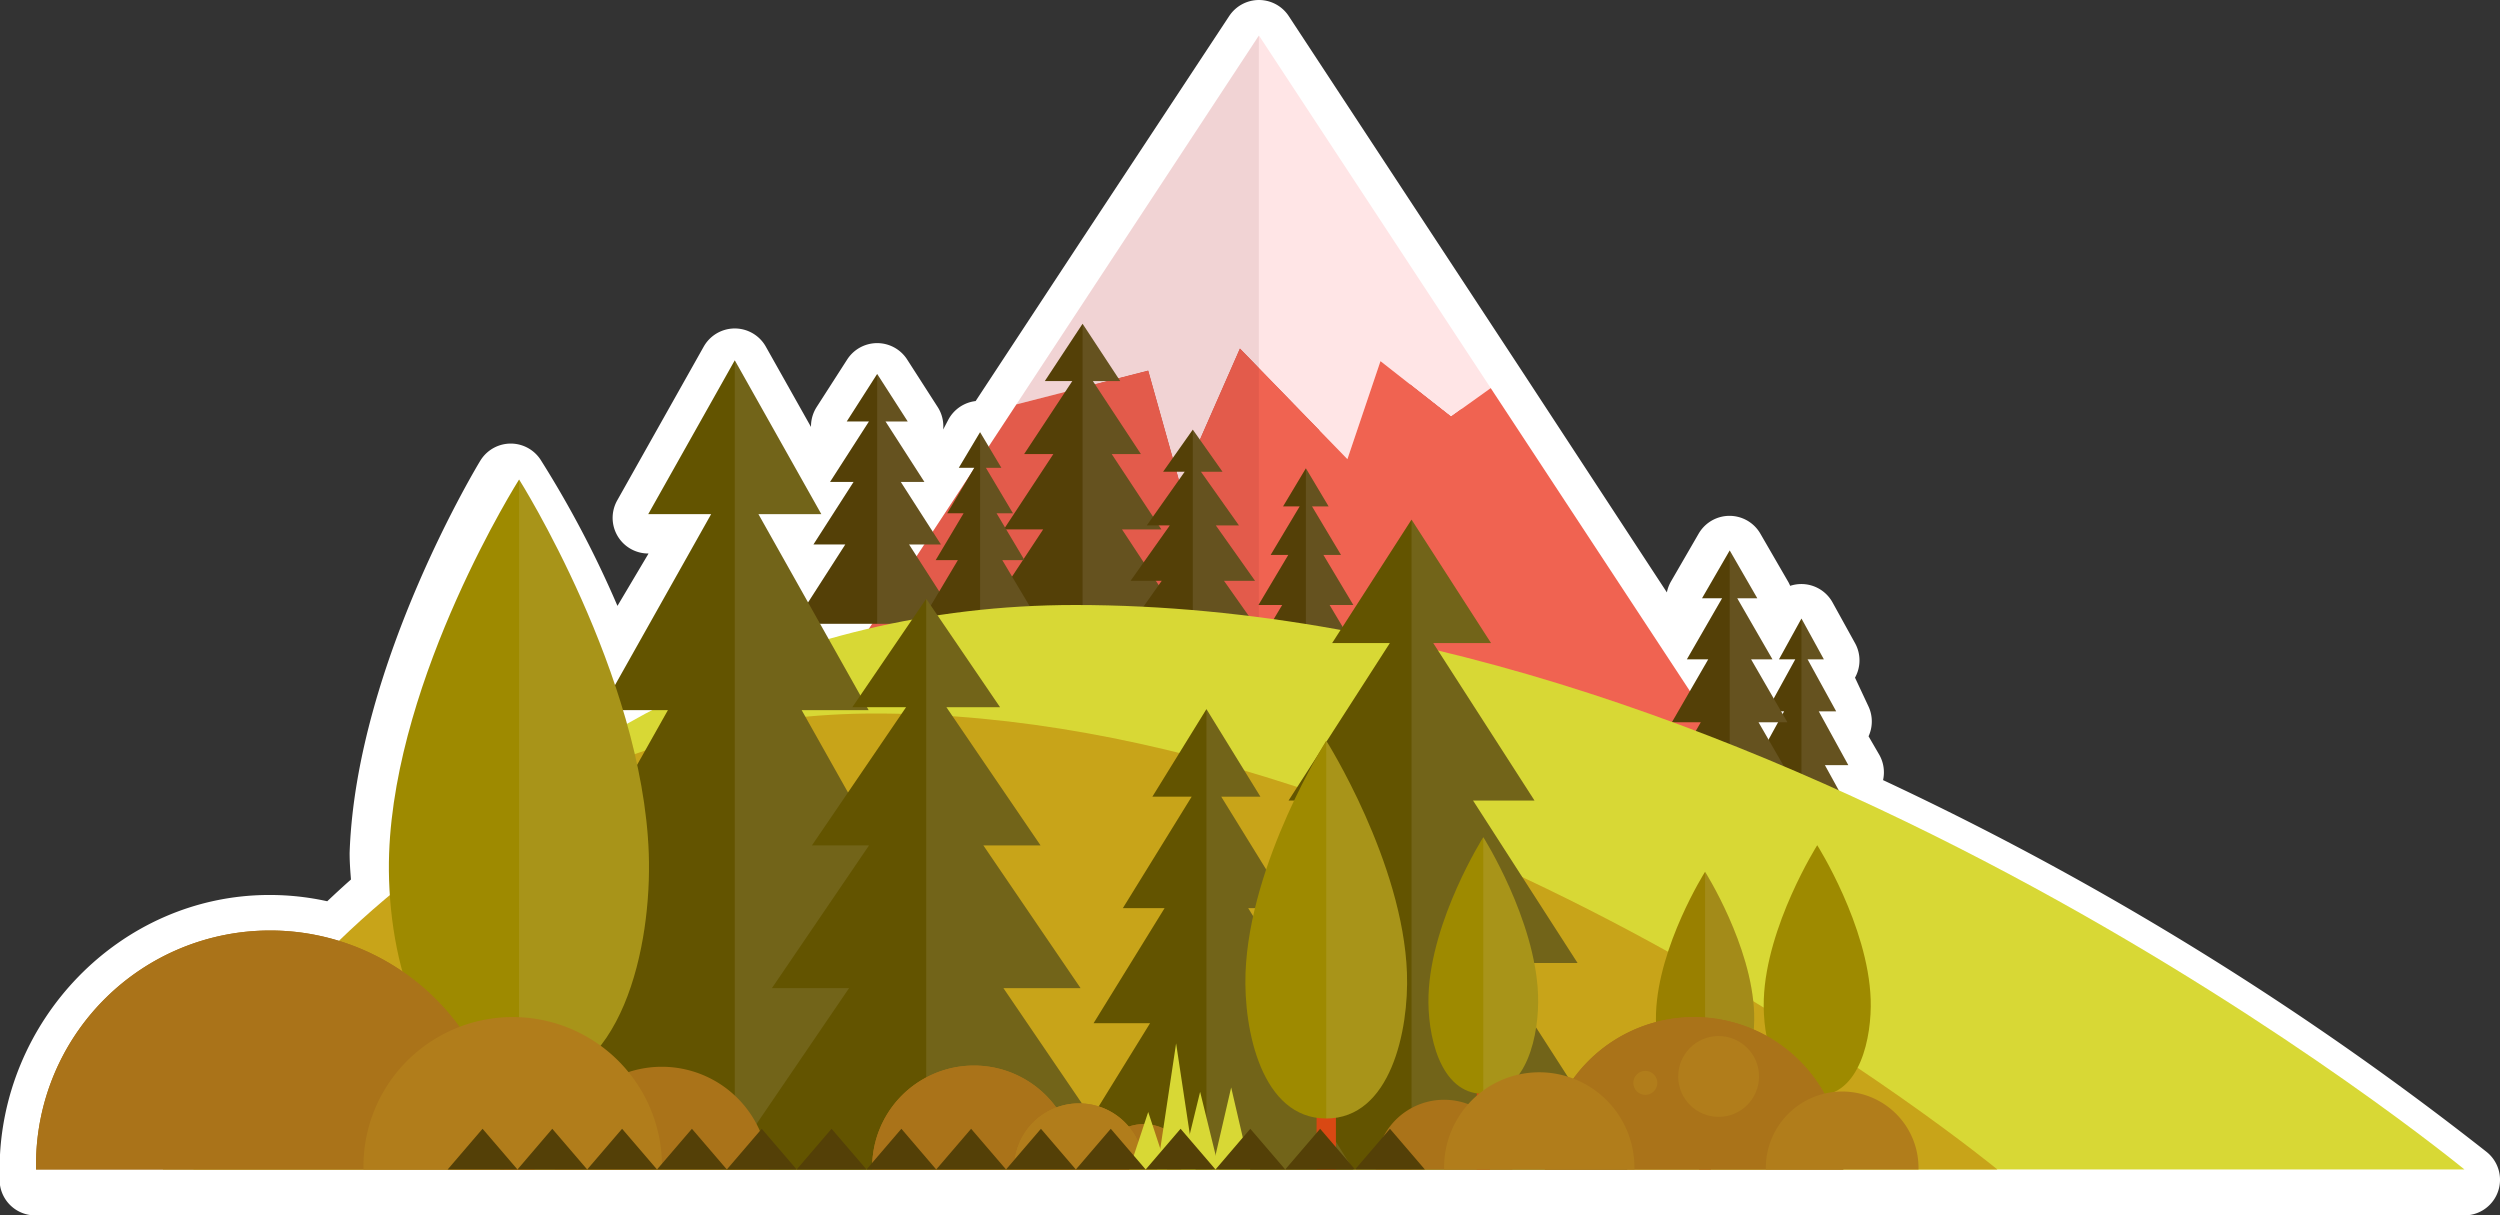 <svg xmlns="http://www.w3.org/2000/svg" viewBox="0 0 245.62 119.38"><rect x="0" y="0" width="245.62" height="119.38" fill="#333333" stroke="none"/><title>montagne_hover</title><polygon points="132.38 45.11 135.63 35.48 142.56 40.92 146.46 38.13 123.69 3.49 99.86 39.73 112.81 36.41 115.95 47.6 121.82 34.24 132.38 45.11" style="fill:#ffe5e6"/><polygon points="99.86 39.73 112.81 36.41 115.95 47.6 121.82 34.24 132.38 45.11 135.63 35.48 142.56 40.92 146.46 38.13 194.66 111.45 52.71 111.45 99.86 39.73" style="fill:#f06351"/><polygon points="123.68 3.49 52.71 111.45 123.68 111.45 123.68 3.49" style="fill:#540000;opacity:0.08"/><polygon points="96.29 61.41 102.49 52.01 98.62 52.01 103.49 44.61 100.62 44.61 105.35 37.44 102.65 37.44 106.36 31.81 110.06 37.44 107.37 37.44 112.09 44.61 109.22 44.61 114.1 52.01 110.23 52.01 116.42 61.41 96.29 61.41" style="fill:#544007"/><polygon points="106.36 61.41 106.36 31.81 110.06 37.44 107.37 37.44 112.09 44.61 109.22 44.61 114.1 52.01 110.23 52.01 116.42 61.41 106.36 61.41" style="fill:#fff0ff;opacity:0.1"/><polygon points="78.04 61.29 83.05 53.49 79.92 53.49 83.86 47.35 81.55 47.35 85.37 41.41 83.19 41.41 86.18 36.74 89.18 41.41 87 41.41 90.82 47.35 88.5 47.35 92.44 53.49 89.31 53.49 94.32 61.29 78.04 61.29" style="fill:#544007"/><polygon points="86.18 61.29 86.18 36.74 89.18 41.41 87 41.41 90.82 47.35 88.5 47.35 92.44 53.49 89.31 53.49 94.32 61.29 86.18 61.29" style="fill:#fff0ff;opacity:0.1"/><polygon points="170.99 81.88 174.68 75.17 172.38 75.17 175.28 69.89 173.57 69.89 176.38 64.78 174.78 64.78 176.99 60.77 179.19 64.78 177.59 64.78 180.4 69.89 178.69 69.89 181.59 75.17 179.29 75.17 182.98 81.88 170.99 81.88" style="fill:#544007"/><polygon points="176.99 81.88 176.99 60.77 179.19 64.78 177.59 64.78 180.4 69.89 178.69 69.89 181.59 75.17 179.29 75.17 182.98 81.88 176.99 81.88" style="fill:#fff0ff;opacity:0.1"/><polygon points="162.56 78.83 167.1 70.96 164.26 70.96 167.83 64.78 165.73 64.78 169.19 58.78 167.22 58.78 169.94 54.08 172.65 58.78 170.68 58.78 174.14 64.78 172.04 64.78 175.61 70.96 172.77 70.96 177.31 78.83 162.56 78.83" style="fill:#544007"/><polygon points="169.94 78.83 169.94 54.08 172.65 58.78 170.68 58.78 174.14 64.78 172.04 64.78 175.61 70.96 172.77 70.96 177.31 78.83 169.94 78.83" style="fill:#fff0ff;opacity:0.1"/><polygon points="122.24 65.69 125.97 59.44 123.64 59.44 126.57 54.52 124.84 54.52 127.69 49.75 126.06 49.75 128.3 46.01 130.53 49.75 128.9 49.75 131.75 54.52 130.02 54.52 132.96 59.44 130.63 59.44 134.35 65.69 122.24 65.69" style="fill:#544007"/><polygon points="128.3 65.69 128.3 46.01 130.53 49.75 128.9 49.75 131.75 54.52 130.02 54.52 132.96 59.44 130.63 59.44 134.35 65.69 128.3 65.69" style="fill:#fff0ff;opacity:0.1"/><polygon points="109.25 63.98 114.14 57.06 111.08 57.06 114.93 51.62 112.67 51.62 116.39 46.35 114.27 46.35 117.19 42.21 120.11 46.35 117.99 46.35 121.72 51.62 119.45 51.62 123.3 57.06 120.25 57.06 125.13 63.98 109.25 63.98" style="fill:#544007"/><polygon points="117.19 63.98 117.19 42.21 120.11 46.35 117.99 46.35 121.72 51.62 119.45 51.62 123.3 57.06 120.25 57.06 125.13 63.98 117.19 63.98" style="fill:#fff0ff;opacity:0.1"/><polygon points="90.62 60.89 94.11 55.03 91.93 55.03 94.67 50.43 93.06 50.43 95.72 45.96 94.2 45.96 96.29 42.46 98.38 45.96 96.86 45.96 99.52 50.43 97.91 50.43 100.65 55.03 98.47 55.03 101.96 60.89 90.62 60.89" style="fill:#544007"/><polygon points="96.29 60.89 96.29 42.46 98.38 45.96 96.86 45.96 99.52 50.43 97.91 50.43 100.65 55.03 98.47 55.03 101.96 60.89 96.29 60.89" style="fill:#fff0ff;opacity:0.1"/><path d="M19,114.9s28-55.46,86.64-55.46c69.09,0,136.49,55.46,136.49,55.46Z" style="fill:#d8d835"/><path d="M16,114.9s22.61-44.8,70-44.8c55.8,0,110.24,44.8,110.24,44.8Z" style="fill:#c8a419"/><polygon points="49.11 114.9 63.31 89.64 54.44 89.64 65.62 69.77 59.04 69.77 69.87 50.51 63.69 50.51 72.19 35.4 80.69 50.51 74.51 50.51 85.34 69.77 78.76 69.77 89.94 89.64 81.07 89.64 95.27 114.9 49.11 114.9" style="fill:#635400"/><polygon points="72.19 114.9 72.19 35.4 80.69 50.51 74.51 50.51 85.34 69.77 78.76 69.77 89.94 89.64 81.07 89.64 95.27 114.9 72.19 114.9" style="fill:#fff0ff;opacity:0.1"/><polygon points="117.48 114.9 130.53 94.61 122.37 94.61 132.64 78.65 126.6 78.65 136.55 63.18 130.88 63.18 138.68 51.05 146.49 63.18 140.81 63.18 150.76 78.65 144.72 78.65 154.99 94.61 146.84 94.61 159.89 114.9 117.48 114.9" style="fill:#635400"/><polygon points="138.68 114.9 138.68 51.05 146.49 63.18 140.81 63.18 150.76 78.65 144.72 78.65 154.99 94.61 146.84 94.61 159.89 114.9 138.68 114.9" style="fill:#fff0ff;opacity:0.1"/><polygon points="104.12 114.9 112.99 100.53 107.44 100.53 114.42 89.22 110.32 89.22 117.08 78.27 113.22 78.27 118.53 69.67 123.83 78.27 119.98 78.27 126.74 89.22 122.63 89.22 129.61 100.53 124.07 100.53 132.94 114.9 104.12 114.9" style="fill:#635400"/><polygon points="118.53 114.9 118.53 69.67 123.83 78.27 119.98 78.27 126.74 89.22 122.63 89.22 129.61 100.53 124.07 100.53 132.94 114.9 118.53 114.9" style="fill:#fff0ff;opacity:0.1"/><polygon points="71.28 114.9 83.42 97.08 75.84 97.08 85.38 83.06 79.77 83.06 89.02 69.48 83.74 69.48 91 58.83 98.25 69.48 92.98 69.48 102.23 83.06 96.61 83.06 106.16 97.08 98.58 97.08 110.71 114.9 71.28 114.9" style="fill:#635400"/><polygon points="91 114.9 91 58.83 98.25 69.48 92.98 69.48 102.23 83.06 96.61 83.06 106.16 97.08 98.58 97.08 110.71 114.9 91 114.9" style="fill:#fff0ff;opacity:0.1"/><rect x="145.09" y="102.51" width="1.29" height="12.39" style="fill:#d94813"/><path d="M140.35,97.76c.26-7.41,5.38-15.51,5.38-15.51s5.12,8.09,5.38,15.51c.14,3.81-1.08,9.71-5.38,9.71S140.21,101.57,140.35,97.76Z" style="fill:#9e8a00"/><path d="M145.73,82.25s5.12,8.09,5.38,15.51c.14,3.81-1.08,9.71-5.38,9.71Z" style="fill:#fff0ff;opacity:0.1"/><rect x="166.94" y="103.8" width="1.15" height="11.1" style="fill:#d94813"/><path d="M162.7,99.54c.24-6.64,4.82-13.89,4.82-13.89s4.59,7.25,4.82,13.89c.12,3.42-1,8.7-4.82,8.7S162.58,103,162.7,99.54Z" style="fill:#998000"/><path d="M167.52,85.65s4.59,7.25,4.82,13.89c.12,3.42-1,8.7-4.82,8.7Z" style="fill:#fff0ff;opacity:0.1"/><path d="M173.29,98.17c.26-7.23,5.25-15.13,5.25-15.13s5,7.9,5.25,15.13c.13,3.72-1.05,9.47-5.25,9.47S173.15,101.89,173.29,98.17Z" style="fill:#9e8a00"/><rect x="49.46" y="95.09" width="3.05" height="19.8" style="fill:#d94813"/><path d="M38.23,83.84C38.86,66.28,51,47.11,51,47.11S63.11,66.28,63.74,83.84c.32,9-2.55,23-12.75,23S37.91,92.87,38.23,83.84Z" style="fill:#9e8a00"/><path d="M51,47.11S63.11,66.28,63.74,83.84c.32,9-2.55,23-12.75,23Z" style="fill:#fff0ff;opacity:0.1"/><path d="M54.52,114.9c0-.07,0-.15,0-.22a10.52,10.52,0,0,1,21,0c0,.07,0,.15,0,.22Z" style="fill:#aa7319"/><path d="M3.54,114.9c0-.16,0-.32,0-.48a23,23,0,1,1,46,0c0,.16,0,.32,0,.48Z" style="fill:#aa7319"/><path d="M3.54,114.9c0-.16,0-.32,0-.48a23,23,0,1,1,46,0c0,.16,0,.32,0,.48Z" style="fill:#aa7319"/><path d="M35.71,114.9c0-.1,0-.2,0-.31a14.66,14.66,0,0,1,29.33,0c0,.1,0,.21,0,.31Z" style="fill:#b17d1b"/><path d="M148.59,114.9s0-.09,0-.14a6.71,6.71,0,1,0-13.42,0s0,.09,0,.14Z" style="fill:#aa7319"/><path d="M181.1,114.9c0-.1,0-.2,0-.31a14.66,14.66,0,0,0-29.32,0c0,.1,0,.21,0,.31Z" style="fill:#aa7319"/><path d="M181.1,114.9c0-.1,0-.2,0-.31a14.66,14.66,0,0,0-29.32,0c0,.1,0,.21,0,.31Z" style="fill:#aa7319"/><circle cx="168.85" cy="105.76" r="3.97" style="fill:#b17d1b"/><circle cx="161.65" cy="106.39" r="1.18" style="fill:#b17d1b"/><path d="M160.58,114.9c0-.07,0-.13,0-.2a9.35,9.35,0,0,0-18.7,0c0,.07,0,.13,0,.2Z" style="fill:#b17d1b"/><path d="M188.49,114.9c0-.05,0-.1,0-.16a7.5,7.5,0,1,0-15,0c0,.05,0,.1,0,.16Z" style="fill:#b17d1b"/><path d="M107.81,114.9s0-.06,0-.1a4.57,4.57,0,0,1,9.13,0s0,.06,0,.1Z" style="fill:#aa7319"/><path d="M85.69,114.9c0-.07,0-.14,0-.21a10,10,0,0,1,20,0c0,.07,0,.14,0,.21Z" style="fill:#aa7319"/><path d="M107.81,114.9s0-.06,0-.1a4.57,4.57,0,0,1,9.13,0s0,.06,0,.1Z" style="fill:#aa7319"/><path d="M85.69,114.9c0-.07,0-.14,0-.21a10,10,0,0,1,20,0c0,.07,0,.14,0,.21Z" style="fill:#aa7319"/><path d="M99.65,114.9s0-.09,0-.13a6.36,6.36,0,1,1,12.73,0s0,.09,0,.13Z" style="fill:#b17d1b"/><path d="M99.65,114.9s0-.09,0-.13a6.36,6.36,0,1,1,12.73,0s0,.09,0,.13Z" style="fill:#b17d1b"/><rect x="129.35" y="102.59" width="1.9" height="12.31" style="fill:#d94813"/><path d="M122.37,95.6c.39-10.92,7.93-22.83,7.93-22.83s7.54,11.91,7.93,22.83c.2,5.61-1.59,14.29-7.93,14.29S122.17,101.21,122.37,95.6Z" style="fill:#9e8a00"/><path d="M130.3,72.77s7.54,11.91,7.93,22.83c.2,5.61-1.59,14.29-7.93,14.29Z" style="fill:#fff0ff;opacity:0.1"/><polygon points="120.96 106.84 122.83 114.9 119.1 114.9 120.96 106.84" style="fill:#d8d835"/><polygon points="115.55 102.51 117.42 114.9 113.69 114.9 115.55 102.51" style="fill:#d8d835"/><polygon points="112.81 109.25 114.67 114.9 110.94 114.9 112.81 109.25" style="fill:#d8d835"/><polygon points="117.91 107.27 119.78 114.9 116.05 114.9 117.91 107.27" style="fill:#d8d835"/><polygon points="136.56 110.9 139.99 114.9 133.13 114.9 136.56 110.9" style="fill:#544007"/><polyline points="126.27 114.9 129.7 110.9 133.13 114.9" style="fill:#544007"/><polygon points="122.84 110.9 126.27 114.9 119.42 114.9 122.84 110.9" style="fill:#544007"/><polygon points="115.99 110.9 119.42 114.9 112.56 114.9 115.99 110.9" style="fill:#544007"/><polygon points="109.13 110.9 112.56 114.9 105.7 114.9 109.13 110.9" style="fill:#544007"/><polygon points="102.27 110.9 105.7 114.9 98.84 114.9 102.27 110.9" style="fill:#544007"/><polygon points="95.41 110.9 98.84 114.9 91.98 114.9 95.41 110.9" style="fill:#544007"/><polygon points="88.56 110.9 91.98 114.9 85.13 114.9 88.56 110.9" style="fill:#544007"/><polygon points="81.7 110.9 85.13 114.9 78.27 114.9 81.7 110.9" style="fill:#544007"/><polygon points="74.84 110.9 78.27 114.9 71.41 114.9 74.84 110.9" style="fill:#544007"/><polygon points="67.98 110.9 71.41 114.9 64.55 114.9 67.98 110.9" style="fill:#544007"/><polygon points="61.12 110.9 64.55 114.9 57.69 114.9 61.12 110.9" style="fill:#544007"/><polygon points="54.26 110.9 57.69 114.9 50.84 114.9 54.26 110.9" style="fill:#544007"/><polygon points="47.41 110.9 50.84 114.9 43.98 114.9 47.41 110.9" style="fill:#544007"/><path d="M180.65,78.49l-1.36-2.61h2.3l-2.9-5h1.71l-2.81-6h1.6l-2.21-4-2.21,4h1.6l-2.12,3.86L172,64.88h2.1l-3.46-6h2l-2.72-4.7-2.72,4.7h2l-3.46,6h2.1L166,68,146.46,38.16,123.69,3.5,109,25.78l-11.9,18.1-.84-1-2.09,4h1.52l-.41.22-3.68,5.63L88.5,47.88h2.32l-3.82-6h2.18l-3-4.67-3,4.67h2.18l-3.82,6h2.32l-3.94,6h3.13l-3.66,5.69-4.88-8.69h6.18l-8.5-15.11-8.5,15.11h6.18L60,67.5a99.1,99.1,0,0,0-9.82-20.42v0h0S38.48,66.28,37.85,83.84c0,1.27.17,2.65.26,4.07-1.79,1.49-3.38,3-4.95,4.52a22.66,22.66,0,0,0-6.7-1c-12.7,0-23,10.79-23,23.48a6.75,6.75,0,0,1,0,1H242.12A300.5,300.5,0,0,0,180.65,78.49ZM61.59,71.22a4.1,4.1,0,0,1-.39-1.34h2.85C63.22,70.88,62.4,70.76,61.59,71.22ZM85.39,62c-1.35.32-2.67.81-4,1.18l-.84-1.34h5.12Zm4.67-7.4-.74-1.15h1.5Zm42.33-9.53,3.25-9.63h0Zm41.37,27.55-1-1.7h1.92Zm1.38-2.52L175,69.9h.28Z" style="fill:none;stroke:#fff;stroke-linejoin:round;stroke-width:7px"/><polygon points="132.38 45.11 135.63 35.48 142.56 40.92 146.46 38.13 123.69 3.49 99.86 39.73 112.81 36.41 115.95 47.6 121.82 34.24 132.38 45.11" style="fill:#ffe5e6"/><polygon points="99.86 39.73 112.81 36.41 115.95 47.6 121.82 34.24 132.38 45.11 135.63 35.48 142.56 40.92 146.46 38.13 194.66 111.45 52.71 111.45 99.86 39.73" style="fill:#f06351"/><polygon points="123.68 3.49 52.71 111.45 123.68 111.45 123.68 3.49" style="fill:#540000;opacity:0.08"/><polygon points="96.29 61.41 102.49 52.01 98.62 52.01 103.49 44.61 100.62 44.61 105.35 37.44 102.65 37.44 106.36 31.81 110.06 37.44 107.37 37.44 112.09 44.61 109.22 44.61 114.1 52.01 110.23 52.01 116.42 61.41 96.29 61.41" style="fill:#544007"/><polygon points="106.36 61.41 106.36 31.81 110.06 37.44 107.37 37.44 112.09 44.61 109.22 44.61 114.1 52.01 110.23 52.01 116.42 61.41 106.36 61.41" style="fill:#fff0ff;opacity:0.1"/><polygon points="78.04 61.29 83.05 53.49 79.92 53.49 83.86 47.35 81.55 47.35 85.37 41.41 83.19 41.41 86.18 36.74 89.18 41.41 87 41.41 90.82 47.35 88.5 47.35 92.44 53.49 89.31 53.49 94.32 61.29 78.04 61.29" style="fill:#544007"/><polygon points="86.18 61.29 86.18 36.74 89.18 41.41 87 41.41 90.82 47.35 88.5 47.35 92.44 53.49 89.31 53.49 94.32 61.29 86.18 61.29" style="fill:#fff0ff;opacity:0.1"/><polygon points="170.99 81.88 174.68 75.17 172.38 75.17 175.28 69.89 173.57 69.89 176.38 64.78 174.78 64.78 176.99 60.77 179.19 64.78 177.59 64.78 180.4 69.89 178.69 69.89 181.59 75.17 179.29 75.17 182.98 81.88 170.99 81.88" style="fill:#544007"/><polygon points="176.99 81.88 176.99 60.77 179.19 64.78 177.59 64.78 180.4 69.89 178.69 69.89 181.59 75.17 179.29 75.17 182.98 81.88 176.99 81.88" style="fill:#fff0ff;opacity:0.1"/><polygon points="162.56 78.83 167.1 70.96 164.26 70.96 167.83 64.78 165.73 64.78 169.19 58.78 167.22 58.78 169.94 54.08 172.65 58.78 170.68 58.78 174.14 64.78 172.04 64.78 175.61 70.96 172.77 70.96 177.31 78.83 162.56 78.83" style="fill:#544007"/><polygon points="169.94 78.83 169.94 54.08 172.65 58.78 170.68 58.78 174.14 64.78 172.04 64.78 175.61 70.96 172.77 70.96 177.31 78.83 169.94 78.83" style="fill:#fff0ff;opacity:0.1"/><polygon points="122.24 65.69 125.97 59.44 123.64 59.44 126.57 54.52 124.84 54.52 127.69 49.75 126.06 49.75 128.3 46.01 130.53 49.75 128.9 49.75 131.75 54.52 130.02 54.52 132.96 59.44 130.63 59.44 134.35 65.69 122.24 65.69" style="fill:#544007"/><polygon points="128.3 65.69 128.3 46.01 130.53 49.75 128.9 49.75 131.75 54.52 130.02 54.52 132.96 59.44 130.63 59.44 134.35 65.69 128.3 65.69" style="fill:#fff0ff;opacity:0.1"/><polygon points="109.25 63.98 114.14 57.06 111.08 57.06 114.93 51.62 112.67 51.62 116.39 46.35 114.27 46.35 117.19 42.21 120.11 46.35 117.99 46.35 121.72 51.62 119.45 51.62 123.3 57.06 120.25 57.06 125.13 63.98 109.25 63.98" style="fill:#544007"/><polygon points="117.19 63.98 117.19 42.21 120.11 46.35 117.99 46.35 121.72 51.62 119.45 51.62 123.3 57.06 120.25 57.06 125.13 63.98 117.19 63.98" style="fill:#fff0ff;opacity:0.1"/><polygon points="90.62 60.89 94.11 55.03 91.93 55.03 94.67 50.43 93.06 50.43 95.72 45.96 94.2 45.96 96.29 42.46 98.38 45.96 96.86 45.96 99.52 50.43 97.91 50.43 100.65 55.03 98.47 55.03 101.96 60.89 90.62 60.89" style="fill:#544007"/><polygon points="96.29 60.89 96.29 42.46 98.38 45.96 96.86 45.96 99.52 50.43 97.91 50.43 100.65 55.03 98.47 55.03 101.96 60.89 96.29 60.89" style="fill:#fff0ff;opacity:0.1"/><path d="M19,114.9s28-55.46,86.64-55.46c69.09,0,136.49,55.46,136.49,55.46Z" style="fill:#d8d835"/><path d="M16,114.9s22.61-44.8,70-44.8c55.8,0,110.24,44.8,110.24,44.8Z" style="fill:#c8a419"/><polygon points="49.11 114.9 63.31 89.64 54.44 89.64 65.62 69.77 59.04 69.77 69.87 50.51 63.69 50.51 72.19 35.4 80.69 50.51 74.51 50.51 85.34 69.77 78.76 69.77 89.94 89.64 81.07 89.64 95.27 114.9 49.11 114.9" style="fill:#635400"/><polygon points="72.19 114.9 72.19 35.4 80.69 50.51 74.51 50.51 85.34 69.77 78.76 69.77 89.94 89.64 81.07 89.64 95.27 114.9 72.19 114.9" style="fill:#fff0ff;opacity:0.1"/><polygon points="117.48 114.9 130.53 94.61 122.37 94.61 132.64 78.65 126.6 78.65 136.55 63.18 130.88 63.18 138.68 51.05 146.49 63.18 140.81 63.18 150.76 78.65 144.72 78.65 154.99 94.61 146.84 94.61 159.89 114.9 117.48 114.9" style="fill:#635400"/><polygon points="138.68 114.9 138.68 51.05 146.49 63.18 140.81 63.18 150.76 78.65 144.72 78.65 154.99 94.61 146.84 94.61 159.89 114.9 138.68 114.9" style="fill:#fff0ff;opacity:0.1"/><polygon points="104.12 114.9 112.99 100.53 107.44 100.53 114.42 89.22 110.32 89.22 117.08 78.27 113.22 78.27 118.53 69.67 123.83 78.27 119.98 78.27 126.74 89.22 122.63 89.22 129.61 100.53 124.07 100.53 132.94 114.9 104.12 114.9" style="fill:#635400"/><polygon points="118.53 114.9 118.53 69.67 123.83 78.27 119.98 78.27 126.74 89.22 122.63 89.22 129.61 100.53 124.07 100.53 132.94 114.9 118.53 114.9" style="fill:#fff0ff;opacity:0.1"/><polygon points="71.28 114.9 83.42 97.08 75.84 97.08 85.38 83.06 79.77 83.06 89.02 69.48 83.74 69.48 91 58.83 98.25 69.48 92.98 69.48 102.23 83.06 96.61 83.06 106.16 97.08 98.58 97.08 110.71 114.9 71.28 114.9" style="fill:#635400"/><polygon points="91 114.9 91 58.83 98.25 69.48 92.98 69.48 102.23 83.06 96.61 83.06 106.16 97.08 98.58 97.08 110.71 114.9 91 114.9" style="fill:#fff0ff;opacity:0.1"/><rect x="145.09" y="102.51" width="1.29" height="12.39" style="fill:#d94813"/><path d="M140.35,97.76c.26-7.41,5.38-15.51,5.38-15.51s5.12,8.09,5.38,15.51c.14,3.81-1.08,9.71-5.38,9.71S140.21,101.57,140.35,97.76Z" style="fill:#9e8a00"/><path d="M145.73,82.25s5.12,8.09,5.38,15.51c.14,3.81-1.08,9.71-5.38,9.71Z" style="fill:#fff0ff;opacity:0.1"/><rect x="166.94" y="103.8" width="1.15" height="11.1" style="fill:#d94813"/><path d="M162.7,99.54c.24-6.64,4.82-13.89,4.82-13.89s4.59,7.25,4.82,13.89c.12,3.42-1,8.7-4.82,8.7S162.58,103,162.7,99.54Z" style="fill:#998000"/><path d="M167.52,85.65s4.59,7.25,4.82,13.89c.12,3.42-1,8.7-4.82,8.7Z" style="fill:#fff0ff;opacity:0.1"/><path d="M173.29,98.17c.26-7.23,5.25-15.13,5.25-15.13s5,7.9,5.25,15.13c.13,3.72-1.05,9.47-5.25,9.47S173.15,101.89,173.29,98.17Z" style="fill:#9e8a00"/><rect x="49.46" y="95.09" width="3.05" height="19.8" style="fill:#d94813"/><path d="M38.23,83.84C38.86,66.28,51,47.11,51,47.11S63.11,66.28,63.74,83.84c.32,9-2.55,23-12.75,23S37.91,92.87,38.23,83.84Z" style="fill:#9e8a00"/><path d="M51,47.11S63.11,66.28,63.74,83.84c.32,9-2.55,23-12.75,23Z" style="fill:#fff0ff;opacity:0.1"/><path d="M54.52,114.9c0-.07,0-.15,0-.22a10.52,10.52,0,0,1,21,0c0,.07,0,.15,0,.22Z" style="fill:#aa7319"/><path d="M3.54,114.9c0-.16,0-.32,0-.48a23,23,0,1,1,46,0c0,.16,0,.32,0,.48Z" style="fill:#aa7319"/><path d="M3.54,114.9c0-.16,0-.32,0-.48a23,23,0,1,1,46,0c0,.16,0,.32,0,.48Z" style="fill:#aa7319"/><path d="M35.71,114.9c0-.1,0-.2,0-.31a14.66,14.66,0,0,1,29.33,0c0,.1,0,.21,0,.31Z" style="fill:#b17d1b"/><path d="M148.59,114.9s0-.09,0-.14a6.71,6.71,0,1,0-13.42,0s0,.09,0,.14Z" style="fill:#aa7319"/><path d="M181.1,114.9c0-.1,0-.2,0-.31a14.66,14.66,0,0,0-29.32,0c0,.1,0,.21,0,.31Z" style="fill:#aa7319"/><path d="M181.1,114.9c0-.1,0-.2,0-.31a14.66,14.66,0,0,0-29.32,0c0,.1,0,.21,0,.31Z" style="fill:#aa7319"/><circle cx="168.85" cy="105.76" r="3.97" style="fill:#b17d1b"/><circle cx="161.65" cy="106.39" r="1.18" style="fill:#b17d1b"/><path d="M160.58,114.9c0-.07,0-.13,0-.2a9.35,9.35,0,0,0-18.7,0c0,.07,0,.13,0,.2Z" style="fill:#b17d1b"/><path d="M188.49,114.9c0-.05,0-.1,0-.16a7.5,7.5,0,1,0-15,0c0,.05,0,.1,0,.16Z" style="fill:#b17d1b"/><path d="M107.81,114.9s0-.06,0-.1a4.57,4.57,0,0,1,9.13,0s0,.06,0,.1Z" style="fill:#aa7319"/><path d="M85.69,114.9c0-.07,0-.14,0-.21a10,10,0,0,1,20,0c0,.07,0,.14,0,.21Z" style="fill:#aa7319"/><path d="M107.81,114.9s0-.06,0-.1a4.57,4.57,0,0,1,9.13,0s0,.06,0,.1Z" style="fill:#aa7319"/><path d="M85.69,114.9c0-.07,0-.14,0-.21a10,10,0,0,1,20,0c0,.07,0,.14,0,.21Z" style="fill:#aa7319"/><path d="M99.65,114.9s0-.09,0-.13a6.36,6.36,0,1,1,12.73,0s0,.09,0,.13Z" style="fill:#b17d1b"/><path d="M99.65,114.9s0-.09,0-.13a6.36,6.36,0,1,1,12.73,0s0,.09,0,.13Z" style="fill:#b17d1b"/><rect x="129.35" y="102.59" width="1.9" height="12.31" style="fill:#d94813"/><path d="M122.37,95.6c.39-10.92,7.93-22.83,7.93-22.83s7.54,11.91,7.93,22.83c.2,5.61-1.59,14.29-7.93,14.29S122.17,101.21,122.37,95.6Z" style="fill:#9e8a00"/><path d="M130.3,72.77s7.54,11.91,7.93,22.83c.2,5.61-1.59,14.29-7.93,14.29Z" style="fill:#fff0ff;opacity:0.1"/><polygon points="120.96 106.84 122.83 114.9 119.1 114.9 120.96 106.84" style="fill:#d8d835"/><polygon points="115.55 102.51 117.42 114.9 113.69 114.9 115.55 102.51" style="fill:#d8d835"/><polygon points="112.81 109.25 114.67 114.9 110.94 114.9 112.81 109.25" style="fill:#d8d835"/><polygon points="117.91 107.27 119.78 114.9 116.05 114.9 117.91 107.27" style="fill:#d8d835"/><polygon points="136.56 110.9 139.99 114.9 133.13 114.9 136.56 110.9" style="fill:#544007"/><polyline points="126.27 114.9 129.7 110.9 133.13 114.9" style="fill:#544007"/><polygon points="122.84 110.9 126.27 114.9 119.42 114.9 122.84 110.9" style="fill:#544007"/><polygon points="115.99 110.9 119.42 114.9 112.56 114.9 115.99 110.9" style="fill:#544007"/><polygon points="109.13 110.9 112.56 114.9 105.7 114.9 109.13 110.9" style="fill:#544007"/><polygon points="102.27 110.9 105.7 114.9 98.84 114.9 102.27 110.9" style="fill:#544007"/><polygon points="95.41 110.9 98.84 114.9 91.98 114.9 95.41 110.9" style="fill:#544007"/><polygon points="88.56 110.9 91.98 114.9 85.13 114.9 88.56 110.9" style="fill:#544007"/><polygon points="81.7 110.9 85.13 114.9 78.27 114.9 81.7 110.9" style="fill:#544007"/><polygon points="74.84 110.9 78.27 114.9 71.41 114.9 74.84 110.9" style="fill:#544007"/><polygon points="67.98 110.9 71.41 114.9 64.55 114.9 67.98 110.9" style="fill:#544007"/><polygon points="61.12 110.9 64.55 114.9 57.69 114.9 61.12 110.9" style="fill:#544007"/><polygon points="54.26 110.9 57.69 114.9 50.84 114.9 54.26 110.9" style="fill:#544007"/><polygon points="47.41 110.9 50.84 114.9 43.98 114.9 47.41 110.9" style="fill:#544007"/></svg>